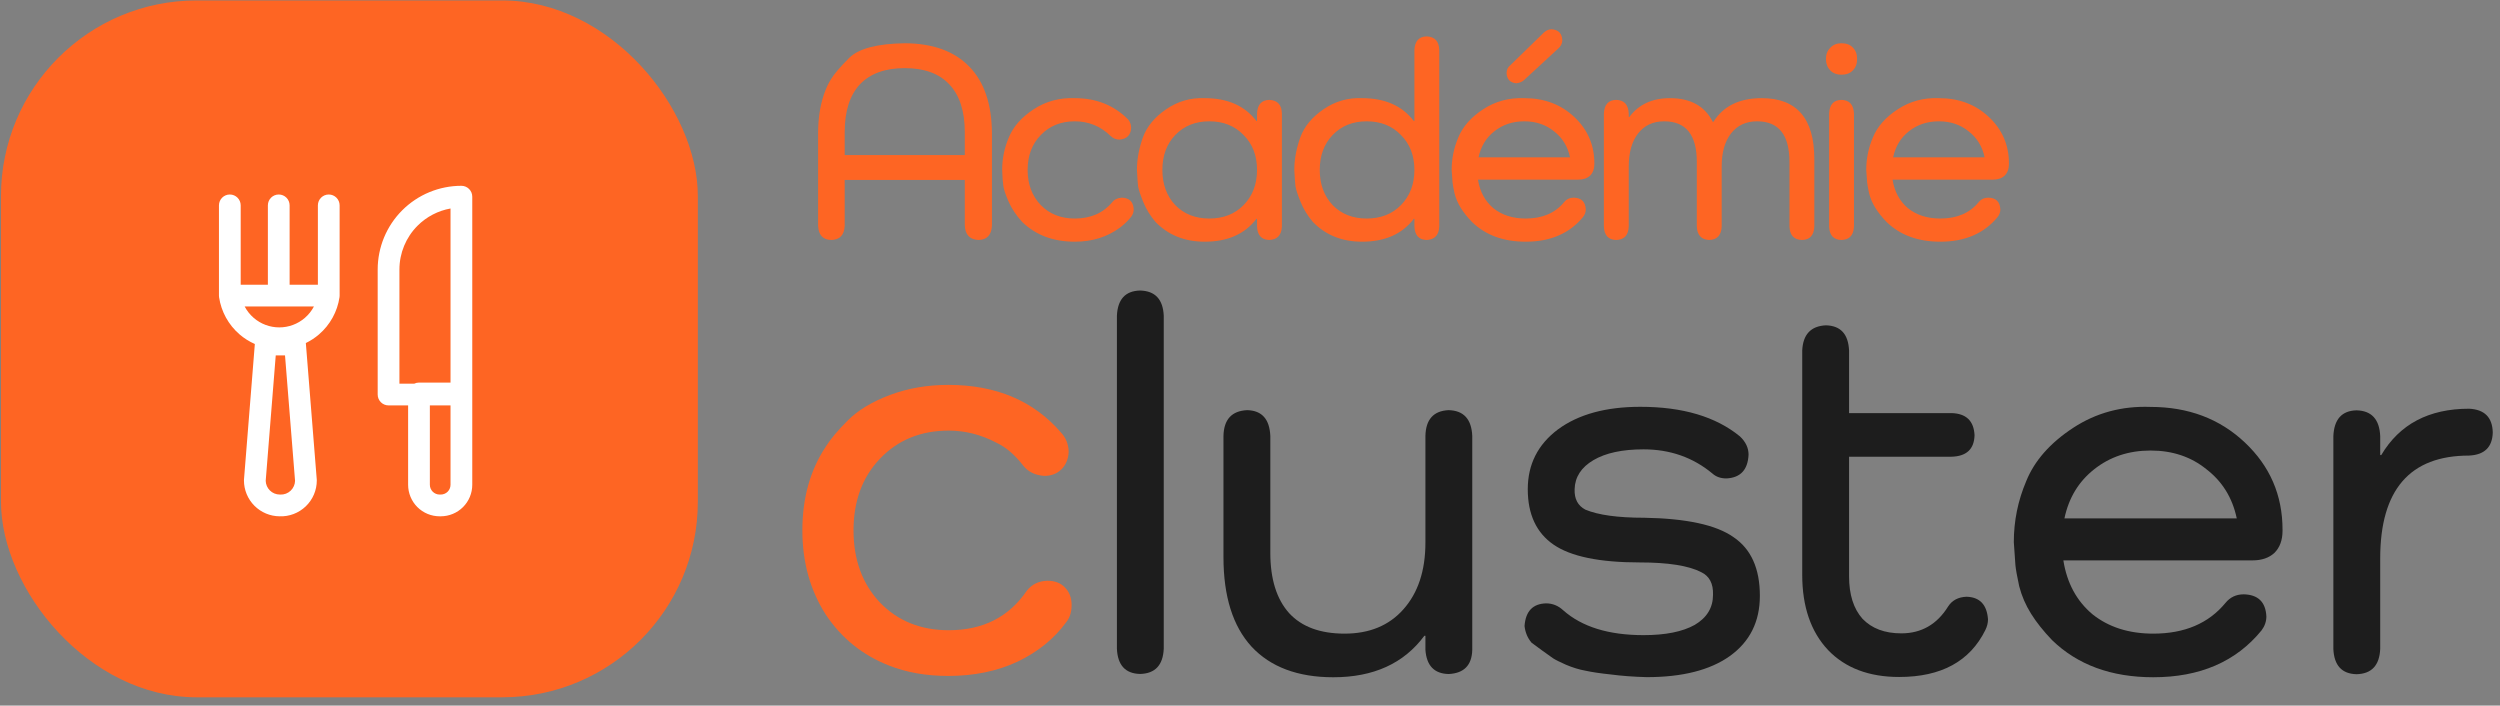 <svg width="287" height="81" viewBox="0 0 287 81" fill="none" xmlns="http://www.w3.org/2000/svg">
<rect x="0" y="0" width="287" height="81" fill="#808080" stroke="none"/>
<rect x="0.112" y="0.051" width="80" height="80" rx="22.465" fill="#FE6523"/>
<path fill-rule="evenodd" clip-rule="evenodd" d="M51.72 23.936C50.297 24.19 48.974 24.874 47.938 25.91C46.603 27.244 45.854 29.053 45.854 30.94V44.045H47.556C47.72 43.965 47.905 43.92 48.1 43.92H51.72V23.936ZM54.216 22.578C54.216 21.889 53.657 21.33 52.968 21.33C50.419 21.33 47.975 22.343 46.172 24.145C44.37 25.947 43.358 28.392 43.358 30.94V45.293C43.358 45.983 43.916 46.541 44.606 46.541H46.852V55.652C46.852 56.612 47.234 57.533 47.912 58.212C48.591 58.89 49.512 59.272 50.472 59.272H50.596C51.556 59.272 52.477 58.89 53.156 58.212C53.835 57.533 54.216 56.612 54.216 55.652V22.578ZM49.348 46.541H51.72V55.652C51.72 55.95 51.601 56.236 51.391 56.447C51.18 56.657 50.894 56.775 50.596 56.775H50.472C50.174 56.775 49.888 56.657 49.677 56.447C49.467 56.236 49.348 55.95 49.348 55.652V46.541ZM26.384 22.328C27.073 22.328 27.632 22.887 27.632 23.577V32.688H30.752V23.577C30.752 22.887 31.311 22.328 32 22.328C32.69 22.328 33.248 22.887 33.248 23.577V32.688H36.493V23.577C36.493 22.887 37.052 22.328 37.741 22.328C38.431 22.328 38.989 22.887 38.989 23.577V33.936C38.989 33.997 38.985 34.058 38.976 34.119C38.73 35.777 37.896 37.29 36.627 38.385C36.163 38.785 35.652 39.119 35.109 39.382C35.112 39.405 35.114 39.429 35.116 39.453L36.364 55.053C36.367 55.086 36.368 55.119 36.368 55.152C36.369 55.708 36.257 56.259 36.039 56.77C35.821 57.282 35.501 57.744 35.099 58.129C34.698 58.514 34.222 58.814 33.702 59.01C33.19 59.203 32.645 59.292 32.098 59.272C31.015 59.264 29.979 58.831 29.213 58.065C28.44 57.293 28.006 56.245 28.006 55.153C28.006 55.12 28.008 55.087 28.01 55.053L29.255 39.492C28.622 39.215 28.03 38.843 27.498 38.385C26.229 37.29 25.396 35.777 25.149 34.119C25.14 34.058 25.136 33.997 25.136 33.936V23.577C25.136 22.887 25.695 22.328 26.384 22.328ZM31.655 40.8L30.503 55.196C30.514 55.611 30.683 56.006 30.978 56.3C31.282 56.605 31.695 56.775 32.125 56.775C32.143 56.775 32.161 56.776 32.179 56.777C32.398 56.786 32.617 56.751 32.822 56.674C33.027 56.597 33.214 56.479 33.372 56.327C33.531 56.175 33.657 55.993 33.742 55.792C33.823 55.603 33.867 55.401 33.872 55.196L32.72 40.8H31.655ZM36.039 35.184H28.086C28.346 35.678 28.699 36.123 29.128 36.494C29.944 37.198 30.985 37.585 32.063 37.585C33.14 37.585 34.181 37.198 34.997 36.494C35.426 36.123 35.779 35.678 36.039 35.184Z" fill="white"/>
<path d="M103.897 4.965C107.114 4.987 109.576 5.884 111.283 7.657C112.99 9.408 113.854 11.957 113.876 15.305V25.875C113.832 26.97 113.318 27.528 112.333 27.549C111.327 27.506 110.801 26.948 110.758 25.875V20.656H96.971V25.908C96.927 26.98 96.412 27.528 95.428 27.549C94.465 27.528 93.962 26.98 93.918 25.908V15.305C93.918 13.664 94.137 12.187 94.574 10.874C94.815 10.174 95.088 9.583 95.395 9.101C95.745 8.51 96.445 7.69 97.496 6.639C98.59 5.567 100.724 5.009 103.897 4.965ZM110.758 17.8V15.174C110.758 12.767 110.167 10.94 108.985 9.692C107.825 8.445 106.118 7.821 103.864 7.821C101.61 7.821 99.892 8.445 98.71 9.692C97.55 10.94 96.971 12.767 96.971 15.174V17.8H110.758ZM130.15 24.037C130.15 24.343 130.052 24.628 129.855 24.891C129.527 25.306 129.111 25.711 128.608 26.105C127.141 27.199 125.401 27.747 123.388 27.747C120.915 27.747 118.902 26.991 117.348 25.481C116.67 24.737 116.155 23.971 115.805 23.184C115.455 22.396 115.247 21.783 115.182 21.345C115.116 20.886 115.072 20.273 115.05 19.507C115.05 18.216 115.302 16.98 115.805 15.798C116.309 14.55 117.261 13.467 118.661 12.548C120.062 11.629 121.637 11.202 123.388 11.268C125.839 11.268 127.874 12.077 129.494 13.697C129.735 13.981 129.855 14.31 129.855 14.682C129.811 15.513 129.363 15.962 128.509 16.027C128.137 16.027 127.809 15.896 127.524 15.634C126.364 14.496 124.986 13.927 123.388 13.927C121.791 13.927 120.489 14.452 119.482 15.502C118.475 16.531 117.972 17.866 117.972 19.507C117.972 21.148 118.475 22.494 119.482 23.545C120.489 24.573 121.791 25.087 123.388 25.087C125.205 25.087 126.638 24.464 127.688 23.216C127.907 22.91 128.268 22.735 128.772 22.691C129.647 22.713 130.107 23.162 130.15 24.037ZM145.718 11.465C146.659 11.508 147.141 12.034 147.162 13.04V26.007C147.119 26.991 146.637 27.506 145.718 27.549C144.821 27.528 144.35 27.013 144.307 26.007V25.12H144.241C142.906 26.871 140.926 27.747 138.299 27.747C136.002 27.747 134.12 26.991 132.653 25.481C132.041 24.759 131.57 23.993 131.242 23.184C130.914 22.374 130.717 21.772 130.651 21.378C130.607 20.962 130.563 20.339 130.52 19.507C130.52 18.303 130.749 17.056 131.209 15.765C131.669 14.518 132.555 13.445 133.868 12.548C135.203 11.629 136.68 11.202 138.299 11.268C140.926 11.268 142.906 12.143 144.241 13.894H144.307V13.04C144.35 12.012 144.821 11.487 145.718 11.465ZM138.825 25.087C140.444 25.087 141.757 24.573 142.764 23.545C143.792 22.494 144.307 21.148 144.307 19.507C144.307 17.866 143.792 16.531 142.764 15.502C141.757 14.452 140.444 13.927 138.825 13.927C137.227 13.927 135.925 14.452 134.918 15.502C133.934 16.531 133.441 17.866 133.441 19.507C133.441 21.148 133.934 22.494 134.918 23.545C135.925 24.573 137.227 25.087 138.825 25.087ZM163.784 4.177C164.725 4.221 165.207 4.746 165.228 5.753V26.007C165.185 26.991 164.703 27.506 163.784 27.549C162.887 27.528 162.416 27.013 162.373 26.007V25.12H162.307C160.972 26.871 158.991 27.747 156.365 27.747C154.068 27.747 152.185 26.991 150.719 25.481C150.106 24.759 149.636 23.993 149.308 23.184C148.979 22.374 148.783 21.772 148.717 21.378C148.673 20.962 148.629 20.339 148.586 19.507C148.586 18.303 148.815 17.056 149.275 15.765C149.734 14.518 150.621 13.445 151.934 12.548C153.269 11.629 154.746 11.202 156.365 11.268C158.991 11.268 160.972 12.143 162.307 13.894H162.373V5.753C162.416 4.724 162.887 4.199 163.784 4.177ZM156.891 25.087C158.51 25.087 159.823 24.573 160.83 23.545C161.858 22.494 162.373 21.148 162.373 19.507C162.373 17.866 161.858 16.531 160.83 15.502C159.823 14.452 158.51 13.927 156.891 13.927C155.293 13.927 153.991 14.452 152.984 15.502C151.999 16.531 151.507 17.866 151.507 19.507C151.507 21.148 151.999 22.494 152.984 23.545C153.991 24.573 155.293 25.087 156.891 25.087ZM183.032 18.752V18.818C183.032 19.387 182.868 19.835 182.539 20.164C182.211 20.47 181.762 20.623 181.193 20.623H169.671C169.89 22.002 170.481 23.096 171.444 23.906C172.429 24.694 173.665 25.087 175.153 25.087C177.057 25.087 178.524 24.464 179.552 23.216C179.837 22.866 180.209 22.691 180.668 22.691C181.544 22.713 182.003 23.162 182.047 24.037C182.047 24.343 181.948 24.628 181.751 24.891C180.198 26.794 177.998 27.747 175.153 27.747C172.593 27.747 170.536 26.991 168.982 25.481C168.457 24.934 168.03 24.398 167.702 23.873C167.374 23.348 167.133 22.79 166.98 22.199C166.848 21.586 166.772 21.159 166.75 20.919C166.728 20.656 166.695 20.186 166.651 19.507C166.651 18.216 166.903 16.98 167.406 15.798C167.91 14.55 168.862 13.467 170.262 12.548C171.663 11.629 173.239 11.202 174.989 11.268C177.287 11.268 179.202 11.99 180.734 13.434C182.266 14.879 183.032 16.651 183.032 18.752ZM178.403 15.076C177.462 14.31 176.324 13.927 174.989 13.927C173.654 13.927 172.505 14.31 171.543 15.076C170.602 15.82 170 16.815 169.737 18.063H180.241C179.979 16.815 179.366 15.82 178.403 15.076ZM179.355 4.604C179.355 4.998 179.18 5.337 178.83 5.622L174.989 9.167C174.77 9.386 174.464 9.517 174.07 9.561C173.37 9.495 172.998 9.112 172.954 8.412C172.954 8.018 173.096 7.712 173.381 7.493L177.221 3.751C177.506 3.488 177.812 3.357 178.141 3.357C178.907 3.422 179.311 3.838 179.355 4.604ZM202.244 11.268C206.271 11.268 208.284 13.598 208.284 18.26V26.007C208.241 27.013 207.77 27.528 206.873 27.549C205.954 27.528 205.472 27.013 205.429 26.007V18.588C205.429 15.48 204.192 13.927 201.719 13.927C200.45 13.927 199.454 14.386 198.732 15.305C198.01 16.224 197.649 17.494 197.649 19.113V26.007C197.605 27.013 197.124 27.528 196.204 27.549C195.307 27.506 194.837 26.991 194.793 26.007V18.588C194.793 15.48 193.546 13.927 191.051 13.927C189.781 13.927 188.786 14.386 188.064 15.305C187.341 16.224 186.98 17.494 186.98 19.113V26.007C186.937 27.013 186.455 27.528 185.536 27.549C184.639 27.528 184.168 27.013 184.124 26.007V13.04C184.168 12.012 184.639 11.487 185.536 11.465C186.455 11.487 186.937 12.012 186.98 13.04V13.434H187.046C188.118 11.99 189.672 11.268 191.707 11.268C194.071 11.268 195.712 12.176 196.631 13.992H196.697C197.835 12.176 199.684 11.268 202.244 11.268ZM211.392 8.576C210.866 8.576 210.44 8.412 210.111 8.084C209.783 7.733 209.619 7.296 209.619 6.771C209.619 6.245 209.783 5.819 210.111 5.49C210.44 5.14 210.866 4.965 211.392 4.965C211.961 4.965 212.398 5.129 212.705 5.458C213.033 5.786 213.197 6.223 213.197 6.771C213.197 7.318 213.033 7.755 212.705 8.084C212.398 8.412 211.961 8.576 211.392 8.576ZM211.392 11.465C212.311 11.487 212.792 12.012 212.836 13.04V26.007C212.792 27.013 212.311 27.528 211.392 27.549C210.494 27.528 210.024 27.013 209.98 26.007V13.04C210.024 12.012 210.494 11.487 211.392 11.465ZM230.626 18.752V18.818C230.626 19.387 230.462 19.835 230.133 20.164C229.805 20.47 229.356 20.623 228.787 20.623H217.265C217.484 22.002 218.075 23.096 219.038 23.906C220.023 24.694 221.259 25.087 222.747 25.087C224.651 25.087 226.118 24.464 227.146 23.216C227.431 22.866 227.803 22.691 228.262 22.691C229.138 22.713 229.597 23.162 229.641 24.037C229.641 24.343 229.542 24.628 229.346 24.891C227.792 26.794 225.592 27.747 222.747 27.747C220.187 27.747 218.13 26.991 216.576 25.481C216.051 24.934 215.624 24.398 215.296 23.873C214.968 23.348 214.727 22.79 214.574 22.199C214.442 21.586 214.366 21.159 214.344 20.919C214.322 20.656 214.289 20.186 214.245 19.507C214.245 18.216 214.497 16.98 215 15.798C215.504 14.55 216.456 13.467 217.856 12.548C219.257 11.629 220.833 11.202 222.583 11.268C224.881 11.268 226.796 11.99 228.328 13.434C229.86 14.879 230.626 16.651 230.626 18.752ZM225.997 15.076C225.056 14.31 223.918 13.927 222.583 13.927C221.248 13.927 220.099 14.31 219.137 15.076C218.196 15.82 217.594 16.815 217.331 18.063H227.835C227.573 16.815 226.96 15.82 225.997 15.076Z" fill="#FE6523"/>
<path d="M283.448 46.921C285.221 47.003 286.127 47.91 286.169 49.641C286.127 51.331 285.221 52.217 283.448 52.3C276.648 52.3 273.248 56.236 273.248 64.108V74.494C273.165 76.39 272.259 77.358 270.528 77.399C268.838 77.358 267.952 76.39 267.869 74.494V50.074C267.952 48.137 268.838 47.148 270.528 47.106C272.259 47.148 273.165 48.137 273.248 50.074V52.238H273.371C275.473 48.693 278.832 46.921 283.448 46.921Z" fill="#1D1D1D"/>
<path d="M262.035 60.809V60.933C262.035 62.004 261.726 62.849 261.108 63.467C260.489 64.044 259.645 64.333 258.573 64.333H236.873C237.285 66.93 238.398 68.99 240.212 70.515C242.066 71.999 244.395 72.741 247.198 72.741C250.783 72.741 253.545 71.566 255.482 69.217C256.018 68.558 256.718 68.228 257.584 68.228C259.232 68.269 260.098 69.114 260.18 70.763C260.18 71.34 259.995 71.875 259.624 72.37C256.698 75.956 252.556 77.748 247.198 77.748C242.375 77.748 238.501 76.326 235.575 73.483C234.586 72.452 233.782 71.442 233.164 70.453C232.546 69.464 232.092 68.413 231.804 67.3C231.556 66.146 231.412 65.343 231.371 64.889C231.33 64.395 231.268 63.509 231.186 62.231C231.186 59.799 231.66 57.471 232.607 55.245C233.555 52.896 235.348 50.856 237.986 49.125C240.624 47.394 243.591 46.59 246.888 46.714C251.216 46.714 254.822 48.074 257.707 50.794C260.592 53.514 262.035 56.852 262.035 60.809ZM253.318 53.885C251.546 52.442 249.403 51.721 246.888 51.721C244.374 51.721 242.211 52.442 240.397 53.885C238.625 55.286 237.491 57.161 236.997 59.511H256.78C256.285 57.161 255.131 55.286 253.318 53.885Z" fill="#1D1D1D"/>
<path d="M228.223 71.102C228.223 71.514 228.12 71.926 227.914 72.338C226.142 75.924 222.845 77.717 218.023 77.717C214.561 77.717 211.84 76.686 209.862 74.626C207.884 72.524 206.895 69.639 206.895 65.971V40.252C206.977 38.398 207.884 37.429 209.615 37.347C211.305 37.388 212.191 38.356 212.273 40.252V47.424H224.019C225.709 47.465 226.595 48.31 226.678 49.959C226.637 51.566 225.75 52.39 224.019 52.431H212.273V66.156C212.273 68.258 212.788 69.886 213.819 71.04C214.89 72.153 216.374 72.709 218.27 72.709C220.578 72.709 222.371 71.679 223.648 69.618C224.102 68.917 224.802 68.546 225.75 68.505C227.275 68.546 228.1 69.412 228.223 71.102Z" fill="#1D1D1D"/>
<path d="M180.766 56.16C180.725 57.273 181.137 58.056 182.003 58.509C183.486 59.127 185.733 59.437 188.741 59.437C193.605 59.519 197.025 60.261 199.004 61.662C201.023 63.022 202.033 65.269 202.033 68.401C202.033 71.368 200.879 73.676 198.571 75.325C196.304 76.932 193.131 77.736 189.05 77.736C187.525 77.695 186.145 77.592 184.908 77.427C183.713 77.303 182.744 77.159 182.003 76.994C181.302 76.871 180.56 76.644 179.777 76.314C179.035 75.984 178.54 75.737 178.293 75.572C178.046 75.407 177.613 75.098 176.995 74.645C176.377 74.192 175.985 73.903 175.82 73.779C175.367 73.244 175.099 72.605 175.017 71.863C175.14 70.173 175.965 69.308 177.49 69.266C178.231 69.266 178.891 69.534 179.468 70.07C181.611 71.966 184.682 72.914 188.679 72.914C191.193 72.914 193.151 72.522 194.553 71.739C195.954 70.915 196.654 69.761 196.654 68.277C196.696 67 196.242 66.134 195.294 65.681C193.852 64.939 191.503 64.568 188.247 64.568C183.631 64.568 180.333 63.888 178.355 62.528C176.377 61.168 175.388 59.045 175.388 56.16C175.388 53.316 176.542 51.029 178.85 49.298C181.199 47.567 184.352 46.701 188.308 46.701C193.172 46.701 196.984 47.835 199.746 50.101C200.405 50.72 200.735 51.42 200.735 52.203C200.652 53.934 199.807 54.841 198.2 54.924C197.541 54.924 197.005 54.738 196.593 54.367C194.367 52.513 191.729 51.585 188.679 51.585C186.248 51.585 184.331 51.997 182.93 52.822C181.529 53.646 180.807 54.759 180.766 56.16Z" fill="#1D1D1D"/>
<path d="M166.296 47.085C168.027 47.126 168.934 48.115 169.016 50.052V74.596C168.975 76.368 168.068 77.296 166.296 77.378C164.647 77.337 163.761 76.409 163.638 74.596V72.989H163.514C161.165 76.162 157.682 77.749 153.066 77.749C148.986 77.749 145.853 76.574 143.669 74.225C141.526 71.876 140.454 68.455 140.454 63.962V50.052C140.495 48.157 141.402 47.167 143.174 47.085C144.864 47.126 145.75 48.115 145.833 50.052V63.468C145.833 66.477 146.554 68.785 147.996 70.392C149.439 71.958 151.562 72.741 154.364 72.741C157.208 72.741 159.454 71.814 161.103 69.959C162.793 68.063 163.638 65.508 163.638 62.293V50.052C163.679 48.157 164.565 47.167 166.296 47.085Z" fill="#1D1D1D"/>
<path d="M130.879 33.352C132.61 33.394 133.517 34.362 133.599 36.258V74.465C133.517 76.36 132.61 77.329 130.879 77.37C129.189 77.329 128.303 76.36 128.221 74.465V36.258C128.303 34.362 129.189 33.394 130.879 33.352Z" fill="#1D1D1D"/>
<path d="M123.021 69.462C123.021 70.264 122.813 70.922 122.395 71.436C121.015 73.329 119.154 74.838 116.811 75.961C114.468 77.052 111.82 77.598 108.867 77.598C106.331 77.598 104.052 77.197 102.03 76.394C99.013 75.207 96.606 73.265 94.808 70.569C93.011 67.777 92.112 64.551 92.112 60.892C92.112 57.169 93.011 53.959 94.808 51.263C95.354 50.396 96.189 49.401 97.312 48.278C98.499 47.09 100.12 46.111 102.175 45.341C104.229 44.571 106.46 44.185 108.867 44.185C114.355 44.185 118.672 46.015 121.818 49.674C122.363 50.252 122.652 50.974 122.684 51.841C122.652 52.675 122.379 53.349 121.866 53.863C121.352 54.376 120.694 54.633 119.892 54.633C118.865 54.569 118.062 54.184 117.485 53.477C116.522 52.226 115.495 51.343 114.403 50.83C112.638 49.899 110.809 49.433 108.915 49.433C105.705 49.433 103.073 50.509 101.019 52.659C98.997 54.777 97.986 57.522 97.986 60.892C97.986 64.262 98.997 67.022 101.019 69.173C103.073 71.291 105.705 72.35 108.915 72.35C112.831 72.35 115.816 70.842 117.87 67.825C118.448 67.087 119.234 66.701 120.229 66.669C121.096 66.669 121.77 66.926 122.251 67.44C122.765 67.953 123.021 68.627 123.021 69.462Z" fill="#FE6523"/>
</svg>
